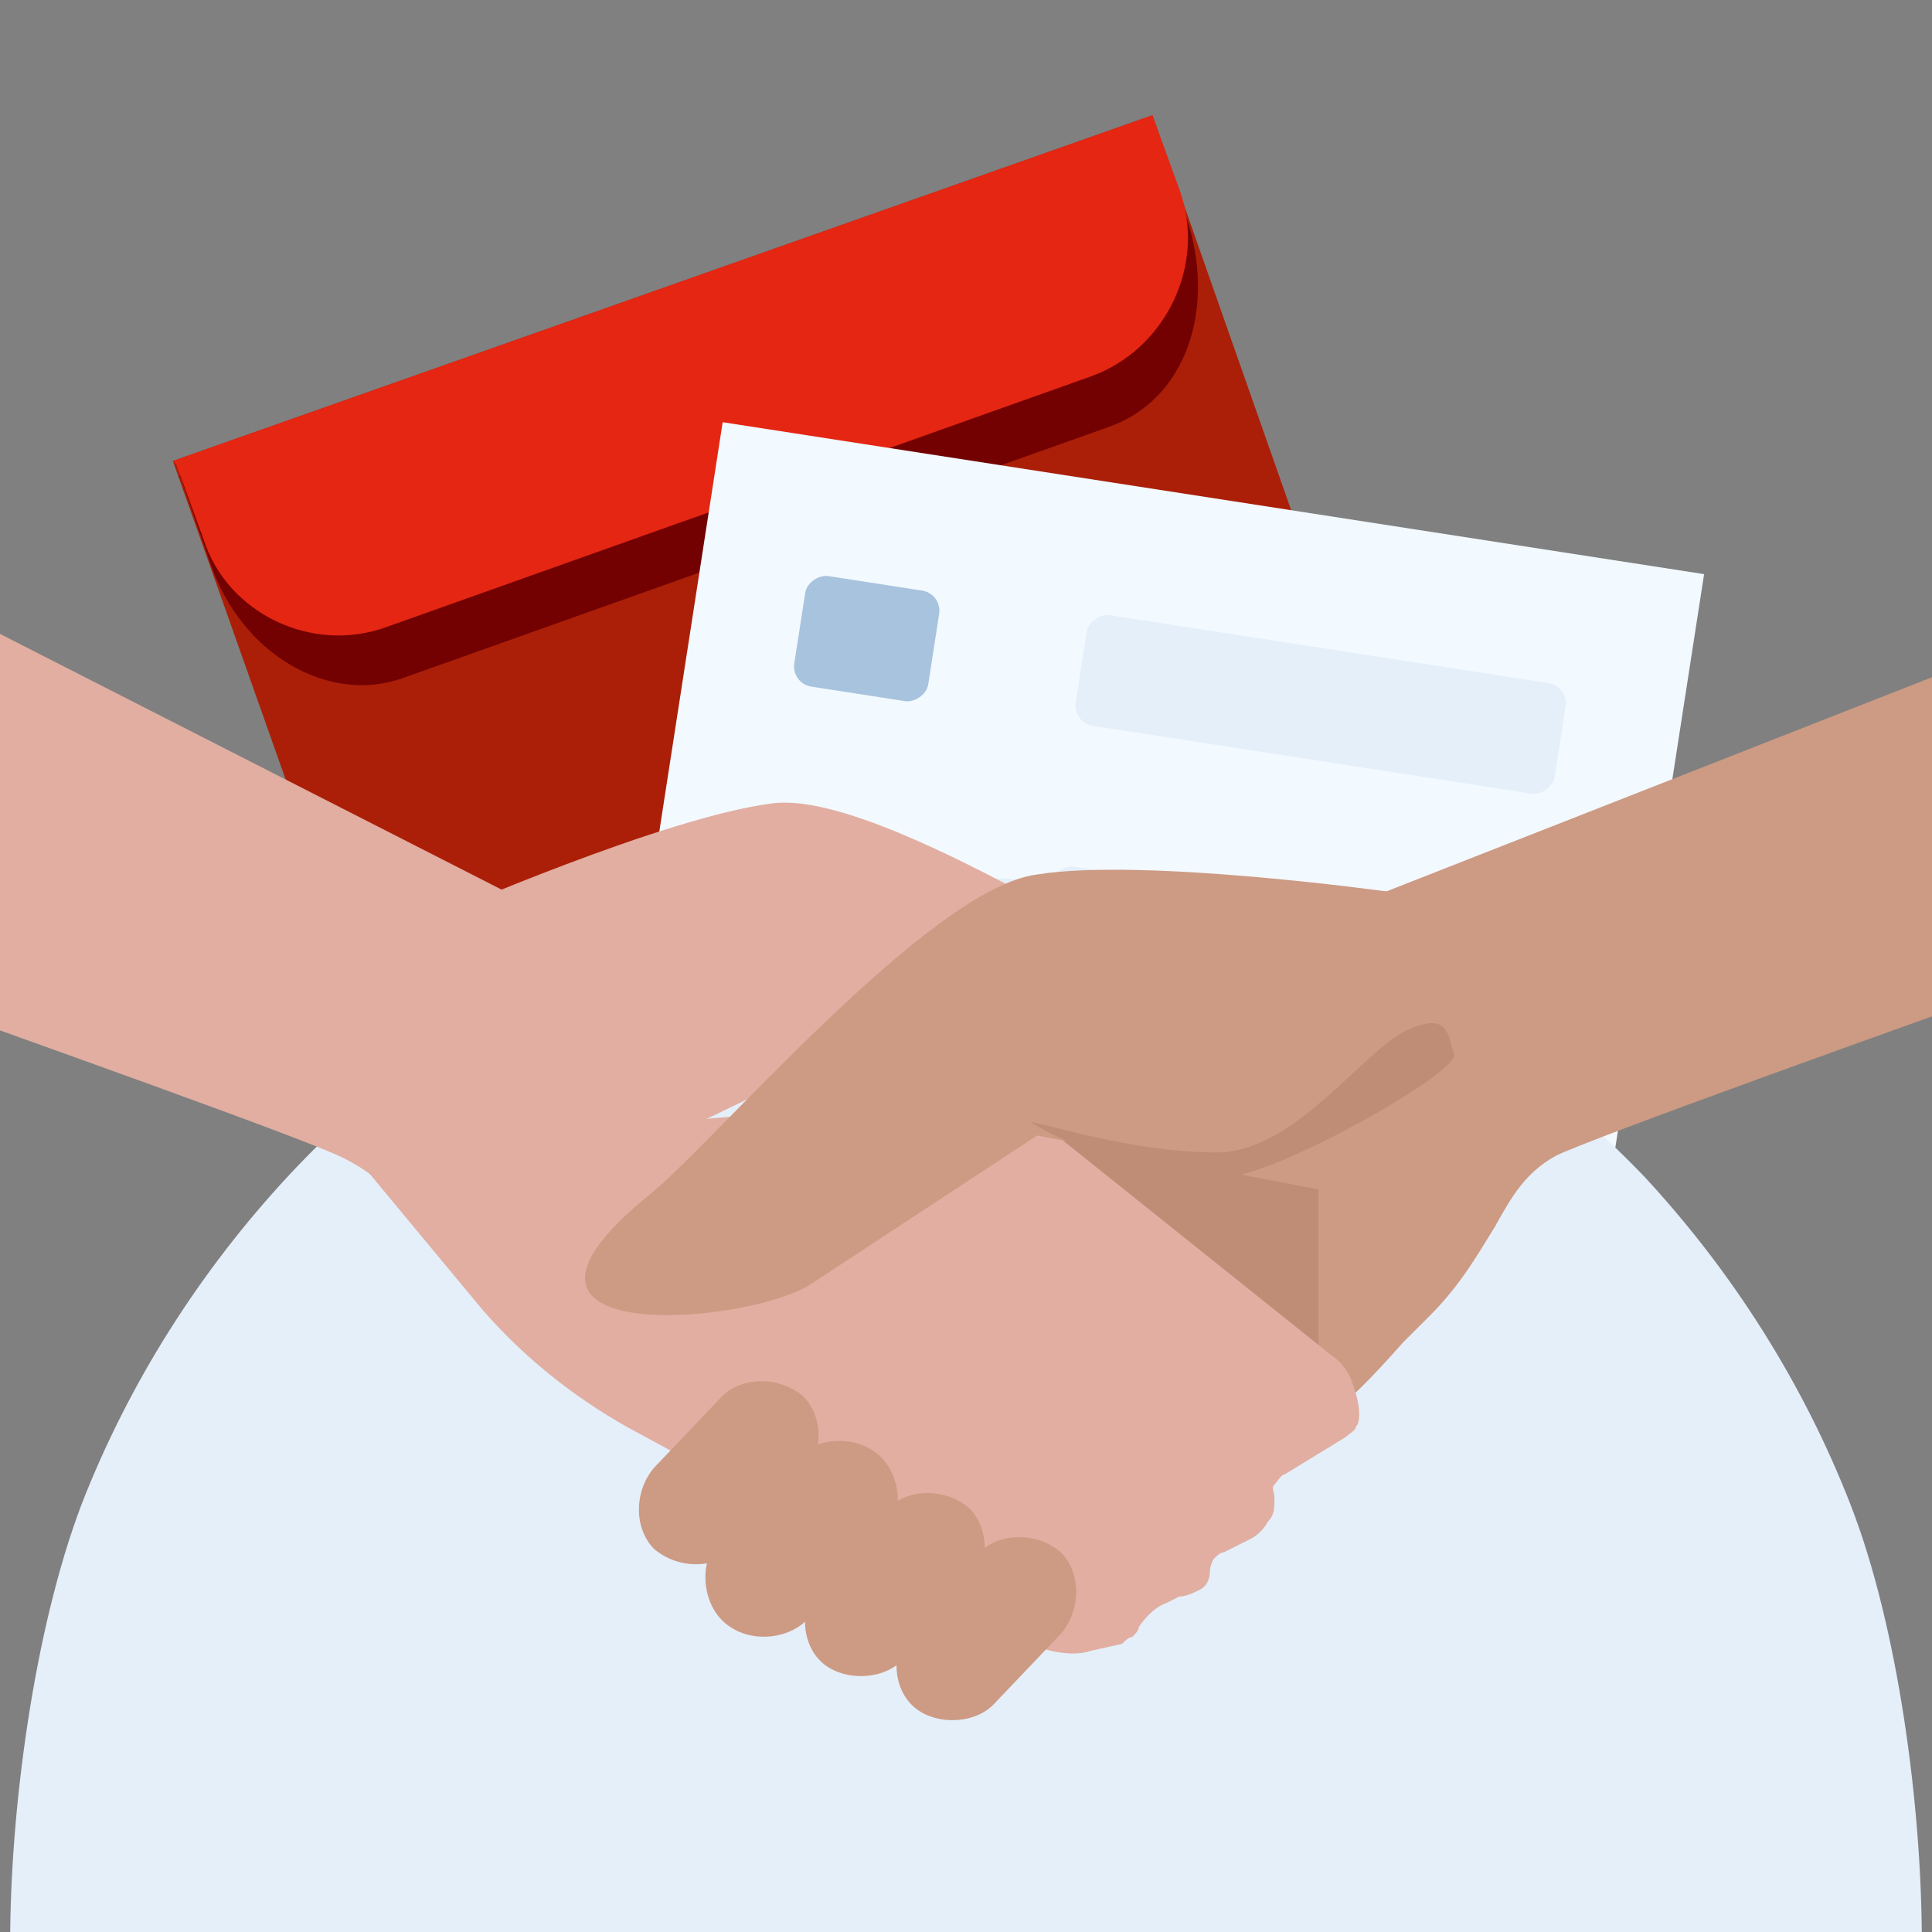 <?xml version="1.0" encoding="UTF-8"?>
<svg xmlns="http://www.w3.org/2000/svg" width="57" height="57" version="1.1" viewBox="0 0 57 57">
  <rect x="0" y="0" width="57" height="57" fill="#808080" stroke="none"/>
  <defs>
    <style>
      .cls-1, .cls-2 {
        fill-rule: evenodd;
      }

      .cls-1, .cls-3 {
        fill: #cd9a83;
      }

      .cls-2, .cls-4 {
        fill: #e1aea1;
      }

      .cls-5 {
        fill: #e42612;
      }

      .cls-6 {
        fill: #bf8d76;
      }

      .cls-7 {
        fill: #e4effa;
      }

      .cls-8 {
        fill: #730102;
      }

      .cls-9 {
        fill: #a8c3dd;
      }

      .cls-10 {
        fill: #f2f9ff;
      }

      .cls-11 {
        fill: #ab1f08;
      }
    </style>
  </defs>
  <!-- Generator: Adobe Illustrator 28.6.0, SVG Export Plug-In . SVG Version: 1.2.0 Build 709)  -->
  <g>
    <g id="Layer_1">
      <g>
        <path class="cls-11" d="M34,3.4L5.1,13.6l12.5,35.3,28.8-10.2L34,3.4Z"/>
        <path class="cls-8" d="M5.3,14.1L34.1,3.8l.9,2.6c.9,2.7,0,5.4-2.3,6.2l-20.8,7.4c-2.2.8-4.8-.7-5.7-3.4l-.9-2.6Z"/>
        <path class="cls-5" d="M5.1,13.6L34,3.4l.8,2.2c.8,2.2-.4,4.7-2.6,5.5l-20.8,7.4c-2.2.8-4.7-.4-5.4-2.6l-.8-2.2Z"/>
        <rect class="cls-10" x="14.8" y="18" width="36.4" height="29.3" transform="translate(-4.3 60.3) rotate(-81.2)"/>
        <rect class="cls-7" x="37.3" y="13.6" width="3.3" height="14.3" rx=".6" ry=".6" transform="translate(12.5 56.1) rotate(-81.2)"/>
        <rect class="cls-7" x="36.2" y="21" width="3.3" height="14.3" rx=".6" ry=".6" transform="translate(4.3 61.3) rotate(-81.2)"/>
        <rect class="cls-9" x="23.8" y="16.9" width="3.3" height="4" rx=".6" ry=".6" transform="translate(3 41.1) rotate(-81.2)"/>
        <rect class="cls-9" x="22.7" y="24.2" width="3.3" height="4" rx=".6" ry=".6" transform="translate(-5.2 46.3) rotate(-81.2)"/>
      </g>
      <path class="cls-7" d="M.3,57.3c0-3.9.7-9.2,2.1-12.9,1.4-3.6,3.5-6.9,6.1-9.7,2.6-2.8,5.7-5,9.2-6.5,3.4-1.5,7.1-2.3,10.8-2.3,3.7,0,7.4.8,10.8,2.3,3.4,1.5,6.5,3.7,9.2,6.5,2.6,2.8,4.7,6.1,6.1,9.7,1.4,3.6,2.1,8.9,2.1,12.9H.3Z"/>
      <path class="cls-6" d="M40.9,32.2l-1.5,8.6-6.8,2.9-6.9-7.1-.5-4.7,10.5-2.8,5.2,3Z"/>
      <path class="cls-1" d="M62.3,17.9l-21.4,8.4s-.8,0-2,0v15.6c.7-.3,1.7-1.4,2.5-2.3.3-.3.6-.6.8-.8.9-.9,1.4-1.8,1.9-2.6.5-.9.9-1.6,1.8-2.1,1-.5,9.9-3.7,16.4-6v-10.3Z"/>
      <path class="cls-4" d="M13,27s6.6-2.9,9.8-3.3c3.2-.4,11.5,5.2,13.7,6.1,6.5,2.8-1.8,4.5-4,3.8l-7.7-2.5-9.1,4.4-2.8-8.6"/>
      <path class="cls-4" d="M29.3,32l10,8c.3.2.5.5.6.8.1.3.2.6.2.9h0c0,.1,0,.3-.1.4,0,.1-.2.2-.3.3l-1.8,1.1c-.1,0-.2.2-.3.3s0,.2,0,.4h0c0,.3,0,.5-.2.7-.1.2-.3.4-.5.5l-.8.4c-.1,0-.2.1-.3.2,0,0-.1.2-.1.3h0c0,.3-.1.5-.3.6-.2.1-.4.2-.6.2,0,0,0,0,0,0l-.4.2c-.3.1-.6.4-.8.7,0,.1-.1.2-.2.3-.1,0-.2.1-.3.2l-.9.2c-.6.2-1.3,0-1.9-.2l-11.8-6.4c-1.6-.9-3.1-2.1-4.3-3.5l-3.9-4.7s0,0,0,0c0,0,0,0,0,0,0,0,0,0,0,0,0,0,0,0,0,0l18.9-1.6s0,0,0,0h0Z"/>
      <path class="cls-2" d="M-5.3,28.5c6.4,2.3,14.6,5.2,15.5,5.7,1,.5,1.7,1.3,2.5,2.3.5.6,1.1,1.2,1.8,2,.9.9,1.8,1.5,2.6,1.9v-14c-1.2,0-2,0-2,0L-5.3,16v12.5Z"/>
      <path class="cls-3" d="M40.9,26.3s-7.2-1-10.3-.5c-3.2.4-9.7,8.1-11.5,9.5-5.5,4.5,2.9,3.8,4.8,2.6l6.7-4.4,9.9,1.9.4-9"/>
      <path class="cls-3" d="M23.7,43.6c.6-.7.6-1.8,0-2.4-.7-.6-1.8-.6-2.4,0l-2,2.1c-.6.7-.6,1.8,0,2.4.7.6,1.8.6,2.4,0l2-2.1Z"/>
      <path class="cls-3" d="M28.6,46.9c.6-.7.6-1.8,0-2.4-.7-.6-1.8-.6-2.4,0l-2,2.1c-.6.7-.6,1.8,0,2.4s1.8.6,2.4,0l2-2.1Z"/>
      <path class="cls-6" d="M36.3,34.8c-1.5.1-4.5-.8-5.9-1.7,1,.2,3.2.9,5.5.9s4.3-3,5.6-3.6c1.3-.6,1.2.2,1.4.7.2.5-5.1,3.5-6.6,3.6Z"/>
      <path class="cls-3" d="M31.3,48.2c.6-.7.6-1.8,0-2.4-.7-.6-1.8-.6-2.4,0l-2,2.1c-.6.7-.6,1.8,0,2.4s1.8.6,2.4,0l2-2.1Z"/>
      <path class="cls-3" d="M26,43h0c-.7-.7-1.9-.6-2.5,0l-2.2,2.3c-.7.7-.6,1.9,0,2.5h0c.7.7,1.9.6,2.5,0l2.2-2.3c.7-.7.6-1.9,0-2.5Z"/>
    </g>
  </g>
</svg>